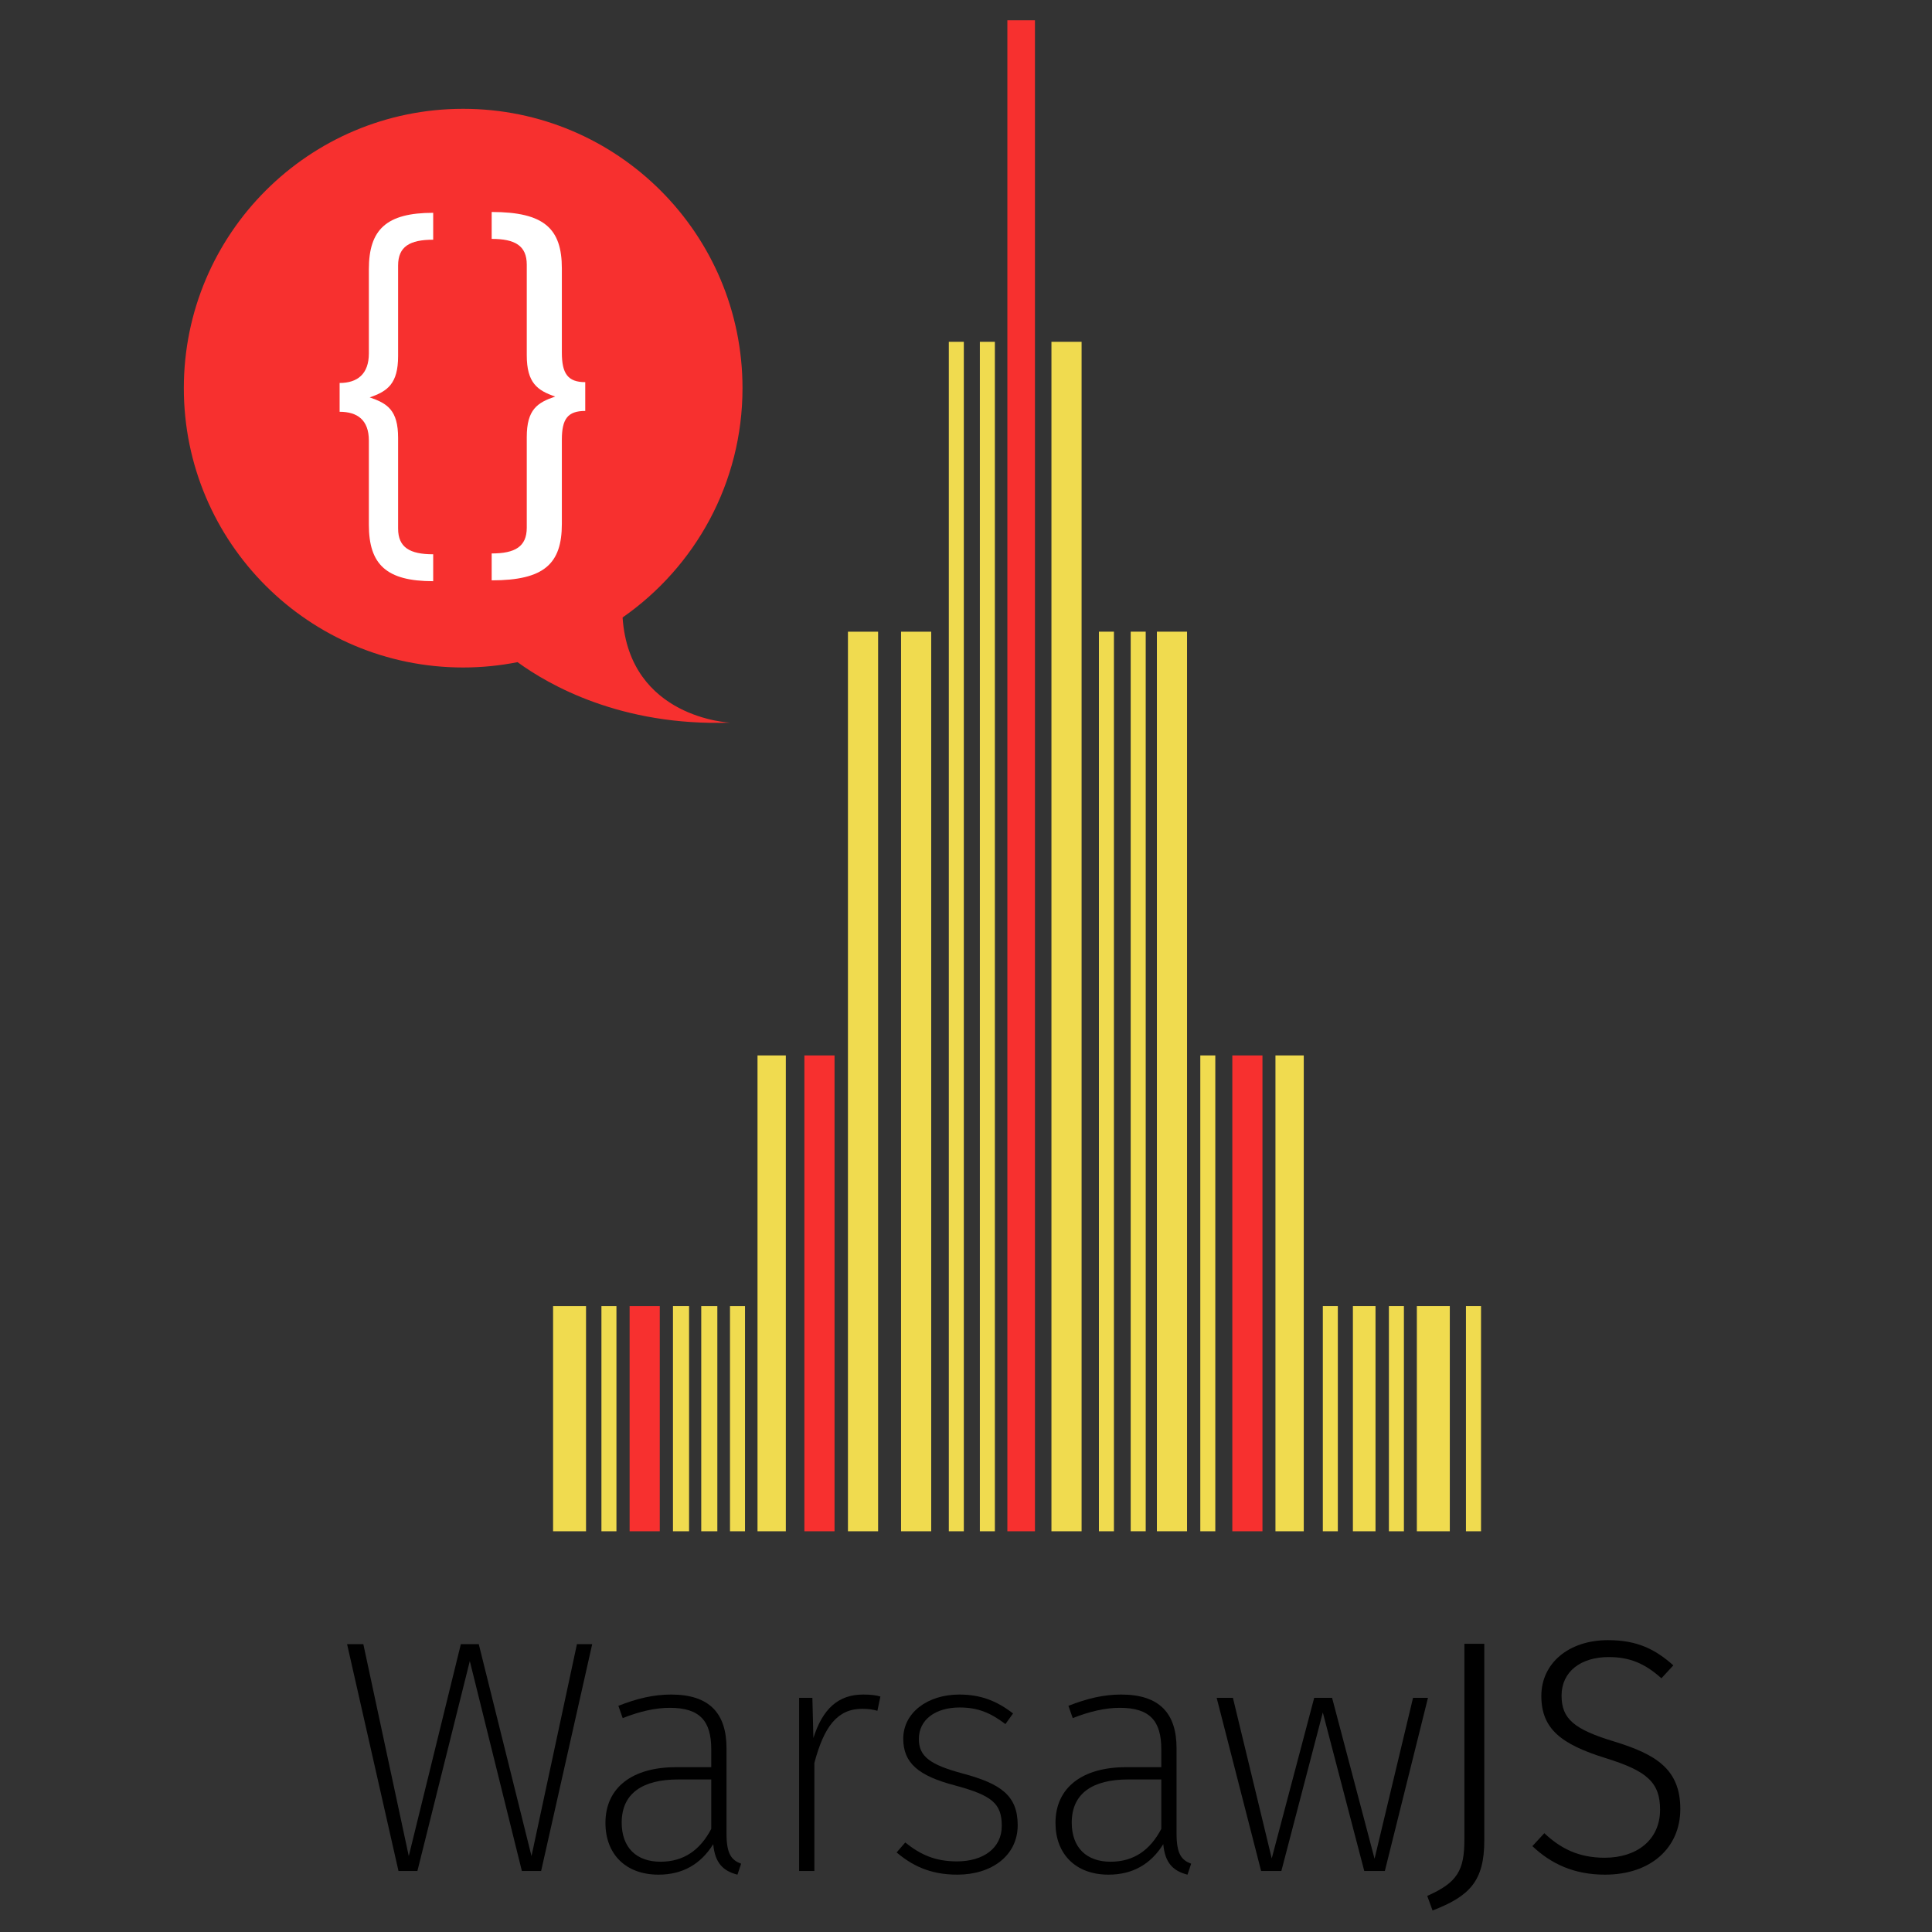 <?xml version="1.0" encoding="utf-8"?>
<!-- Generator: Adobe Illustrator 16.0.4, SVG Export Plug-In . SVG Version: 6.00 Build 0)  -->
<!DOCTYPE svg PUBLIC "-//W3C//DTD SVG 1.1//EN" "http://www.w3.org/Graphics/SVG/1.1/DTD/svg11.dtd">
<svg version="1.1" id="Warstwa_1" xmlns="http://www.w3.org/2000/svg" xmlns:xlink="http://www.w3.org/1999/xlink" x="0px" y="0px"
	 width="1772px" height="1772px" viewBox="0 0 1772 1772" enable-background="new 0 0 1772 1772" xml:space="preserve">
<rect x="0" y="0" width="1772" height="1772" fill="#333333" stroke="none"/>
<rect x="822.529" y="774.029" display="none" fill="#F0DB4F" width="1.289" height="153.878"/>
<rect x="893.593" y="846.593" display="none" fill="#F0DB4F" width="1.289" height="81.368"/>
<rect x="919.182" y="889.402" display="none" fill="#F0DB4F" width="1.289" height="38.505"/>
<g>
	<g>
		<g>
			<path d="M478.663,1716.061L430.9,1523.488l-48.068,192.572h-17.342l-47.154-208.088h14.908l41.678,194.395l47.764-194.395h16.428
				l48.372,194.395l41.677-194.395h13.995l-46.851,208.088H478.663z"/>
		</g>
		<g>
			<path d="M666.34,1681.682c0,18.864,4.565,24.337,13.387,27.686l-3.345,10.04c-13.083-3.347-20.689-10.648-22.211-27.987
				c-11.56,18.553-28.291,27.987-50.197,27.987c-30.422,0-48.676-19.166-48.676-47.457c0-32.859,25.25-51.11,64.496-51.11h32.552
				v-16.432c0-25.855-10.343-38.025-38.026-38.025c-13.387,0-27.687,3.343-43.201,9.431l-3.957-11.258
				c17.037-6.694,32.249-10.346,48.372-10.346c35.291,0,50.806,17.344,50.806,49.286V1681.682z M652.346,1677.424v-45.332h-30.42
				c-32.553,0-51.719,12.781-51.719,39.555c0,22.811,13.385,35.897,35.593,35.897
				C627.399,1707.544,642.307,1696.59,652.346,1677.424z"/>
			<path d="M807.479,1556.037l-2.737,13.082c-3.956-1.216-8.517-1.824-13.994-1.824c-22.817,0-34.986,16.428-43.81,49.591v99.175
				h-13.995v-158.808h12.169l0.914,36.815c8.518-26.773,22.817-39.858,45.633-39.858
				C798.353,1554.21,803.83,1554.824,807.479,1556.037z"/>
			<path d="M929.151,1571.554l-6.993,9.732c-13.692-10.34-25.253-15.211-41.984-15.211c-21.906,0-37.421,10.953-37.421,28.903
				c0,16.428,10.953,23.729,40.156,31.639c35.296,9.43,50.501,20.384,50.501,47.459c0,27.987-24.033,45.331-55.367,45.331
				c-25.556,0-41.981-8.82-55.672-20.382l7.91-9.13c13.69,10.954,27.076,17.344,47.458,17.344c23.729,0,41.072-11.864,41.072-32.556
				c0-20.685-9.131-27.986-42.896-37.112c-33.771-8.821-47.461-20.686-47.461-42.897c0-23.728,22.209-40.464,51.415-40.464
				C899.341,1554.21,914.249,1559.993,929.151,1571.554z"/>
			<path d="M1079.116,1681.682c0,18.864,4.562,24.337,13.391,27.686l-3.349,10.04c-13.086-3.347-20.691-10.648-22.209-27.987
				c-11.562,18.553-28.292,27.987-50.199,27.987c-30.423,0-48.672-19.166-48.672-47.457c0-32.859,25.247-51.11,64.492-51.11h32.555
				v-16.432c0-25.855-10.346-38.025-38.029-38.025c-13.39,0-27.683,3.343-43.199,9.431l-3.955-11.258
				c17.036-6.694,32.247-10.346,48.37-10.346c35.29,0,50.805,17.344,50.805,49.286V1681.682z M1065.125,1677.424v-45.332h-30.423
				c-32.556,0-51.718,12.781-51.718,39.555c0,22.811,13.385,35.897,35.594,35.897
				C1040.175,1707.544,1055.083,1696.59,1065.125,1677.424z"/>
			<path d="M1251.292,1716.061l-38.03-145.418l-38.029,145.418h-18.553l-40.77-158.808h14.907l35.594,147.246l38.942-147.246h16.425
				l38.941,147.55l35.29-147.55h13.693l-39.549,158.808H1251.292z"/>
		</g>
		<g>
			<path d="M1361.367,1688.073c0,37.113-13.384,51.109-47.458,64.188l-4.867-13.383c27.685-12.169,34.076-23.427,34.076-51.718
				v-179.498h18.249V1688.073z"/>
			<path d="M1534.764,1527.442l-10.954,11.865c-15.207-13.693-29.203-19.471-48.368-19.471c-25.558,0-43.201,13.384-43.201,35.291
				c0,21.293,11.258,31.031,48.674,42.287c37.421,11.561,60.239,24.945,60.239,61.753c0,35.6-27.075,60.239-69.06,60.239
				c-28.596,0-49.592-10.04-66.625-26.163l10.952-11.866c14.604,13.693,31.03,22.514,55.368,22.514
				c29.207,0,50.806-16.122,50.806-44.111c0-25.253-12.473-35.599-49.59-47.159c-41.372-12.775-59.324-27.076-59.324-57.189
				c0-29.514,24.642-51.11,61.152-51.11C1501.908,1504.321,1518.335,1512.839,1534.764,1527.442z"/>
		</g>
	</g>
	<path fill="#F7302F" d="M571.02,566.348c66.458-46.284,109.993-123.208,109.993-210.341c0-141.495-114.708-256.203-256.205-256.203
		c-141.5,0-256.201,114.708-256.201,256.203c0,141.5,114.701,256.209,256.201,256.209c17.075,0,33.745-1.713,49.881-4.898
		c28.366,20.704,94.738,58.922,194.924,55.478C669.613,662.796,577.321,658.931,571.02,566.348"/>
	<path fill="#FFFFFF" d="M338.314,246.982v77.172c0,19.117-10.727,27.107-26.819,27.107v26.419c16.092,0,26.819,7.304,26.819,26.421
		v77.167c0,36.494,16.092,51.793,59.004,51.793v-24.681c-21.457,0-32.185-6.259-32.185-23.638v-83.078
		c0-25.377-9.729-31.631-26.067-37.194c16.338-5.561,26.067-12.515,26.067-37.892v-83.075c0-17.38,10.728-23.64,32.185-23.64
		v-24.677C354.407,195.189,338.314,210.485,338.314,246.982"/>
	<path fill="#FFFFFF" d="M515.325,323.386v-77.171c0-36.495-16.091-51.788-64.367-51.788v24.68c21.455,0,32.183,6.254,32.183,23.632
		v83.083c0,25.371,9.73,32.323,26.071,37.885c-16.34,5.562-26.071,11.823-26.071,37.194v83.076
		c0,17.385-10.728,23.639-32.183,23.639v24.678c48.276,0,64.367-15.29,64.367-51.787v-77.174c0-19.117,5.364-26.421,21.455-26.421
		v-26.411C520.689,350.501,515.325,342.503,515.325,323.386"/>
	<rect x="643.166" y="1197.928" fill="#F0DB4F" width="14.767" height="206.537"/>
	<rect x="617.24" y="1197.912" fill="#F0DB4F" width="14.766" height="206.553"/>
	<rect x="577.471" y="1197.928" fill="#F7302F" width="27.653" height="206.537"/>
	<rect x="1100.893" y="968.012" fill="#F0DB4F" width="13.765" height="436.453"/>
	<rect x="1213.277" y="1197.912" fill="#F0DB4F" width="13.762" height="206.553"/>
	<rect x="1169.827" y="968.012" fill="#F0DB4F" width="25.965" height="436.453"/>
	<rect x="694.778" y="968.012" fill="#F0DB4F" width="25.967" height="436.453"/>
	<rect x="777.726" y="579.383" fill="#F0DB4F" width="27.653" height="825.082"/>
	<rect x="826.436" y="579.383" fill="#F0DB4F" width="27.649" height="825.082"/>
	<rect x="1061.081" y="579.357" fill="#F0DB4F" width="27.647" height="825.092"/>
	<rect x="1130.263" y="968.012" fill="#F7302F" width="27.651" height="436.453"/>
	<rect x="737.771" y="968.012" fill="#F7302F" width="27.653" height="436.453"/>
	<rect x="923.935" y="18.598" fill="#F7302F" width="25.316" height="1385.867"/>
	<rect x="964.363" y="313.483" fill="#F0DB4F" width="27.652" height="1090.981"/>
	<rect x="1007.914" y="579.357" fill="#F0DB4F" width="13.767" height="825.108"/>
	<rect x="1037.059" y="579.354" fill="#F0DB4F" width="13.767" height="825.095"/>
	<rect x="898.718" y="313.483" fill="#F0DB4F" width="13.766" height="1090.981"/>
	<rect x="870.244" y="313.483" fill="#F0DB4F" width="13.765" height="1090.981"/>
	<rect x="1240.862" y="1197.912" fill="#F0DB4F" width="20.737" height="206.553"/>
	<rect x="1273.879" y="1197.912" fill="#F0DB4F" width="13.766" height="206.559"/>
	<rect x="551.624" y="1197.928" fill="#F0DB4F" width="13.765" height="206.537"/>
	<rect x="669.54" y="1197.928" fill="#F0DB4F" width="13.768" height="206.537"/>
	<rect x="1299.521" y="1197.912" fill="#F0DB4F" width="30.218" height="206.553"/>
	<rect x="507.281" y="1197.928" fill="#F0DB4F" width="30.22" height="206.537"/>
	<rect x="1344.553" y="1197.912" fill="#F0DB4F" width="13.824" height="206.553"/>
</g>
</svg>
